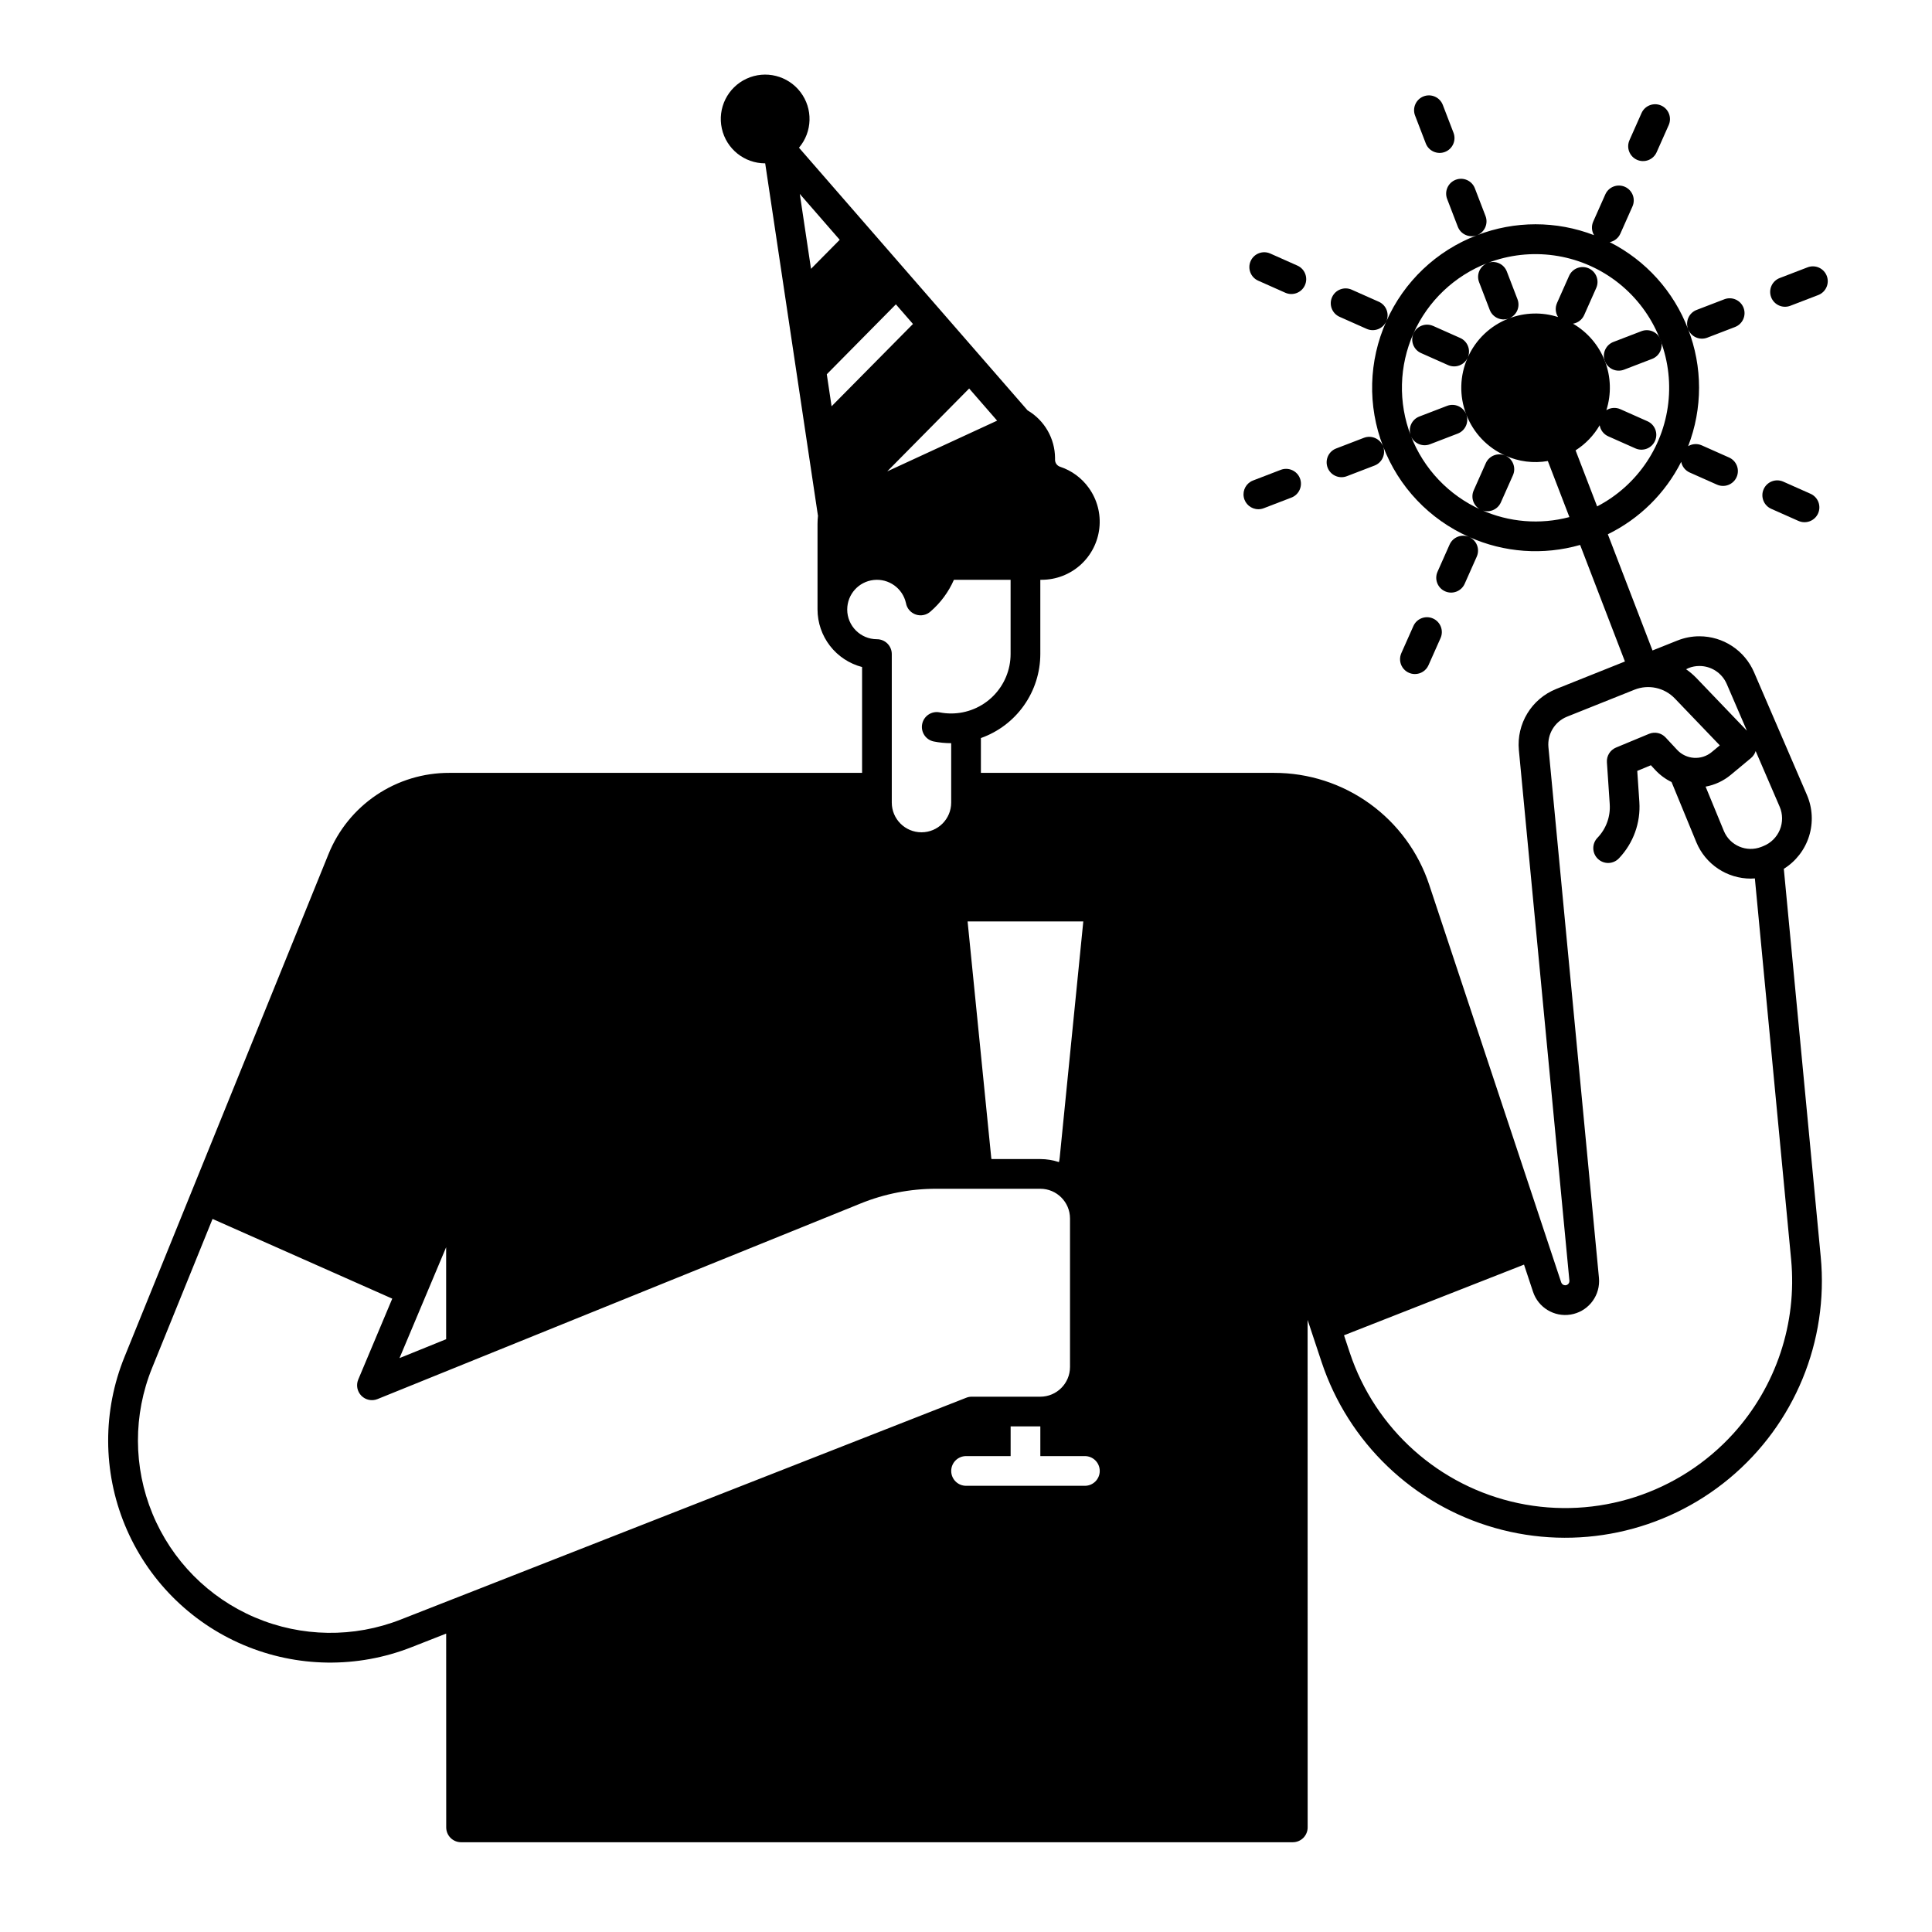 <?xml version="1.0" encoding="UTF-8"?>
<!-- Uploaded to: ICON Repo, www.iconrepo.com, Generator: ICON Repo Mixer Tools -->
<svg fill="#000000" width="800px" height="800px" version="1.1" viewBox="144 144 512 512" xmlns="http://www.w3.org/2000/svg">
 <g>
  <path d="m616.73 374.25c3.195-1.992 5.57-5.062 6.695-8.656 1.121-3.594 0.918-7.469-0.57-10.926l-14.023-32.535c-1.223-2.824-3.242-5.231-5.812-6.918-2.57-1.691-5.578-2.59-8.652-2.59-2-0.004-3.981 0.379-5.836 1.125h-0.008l-6.594 2.633-11.84-30.801 0.004 0.004c8.395-4.109 15.219-10.848 19.438-19.188 0.246 1.25 1.086 2.301 2.25 2.82l7.191 3.199h0.004c0.957 0.438 2.047 0.477 3.031 0.105s1.781-1.121 2.207-2.082c0.43-0.961 0.453-2.055 0.07-3.035-0.383-0.98-1.145-1.766-2.109-2.18l-7.191-3.199h-0.004c-1.164-0.52-2.508-0.438-3.606 0.219 3.859-9.984 3.856-21.043-0.012-31.023 0.777 2.031 3.055 3.043 5.082 2.266l7.348-2.824 0.004-0.004c2.027-0.777 3.039-3.055 2.262-5.086-0.781-2.027-3.059-3.043-5.086-2.262l-7.348 2.824h-0.004c-2.027 0.781-3.039 3.055-2.262 5.082-3.812-10-11.219-18.215-20.77-23.043 1.25-0.246 2.305-1.086 2.824-2.254l3.199-7.191c0.43-0.957 0.461-2.043 0.09-3.019-0.375-0.98-1.125-1.77-2.078-2.195-0.957-0.422-2.047-0.449-3.023-0.074-0.977 0.379-1.762 1.133-2.18 2.09l-3.199 7.191v0.004c-0.52 1.164-0.438 2.508 0.219 3.602-9.984-3.856-21.047-3.852-31.023 0.016 2.027-0.781 3.039-3.055 2.262-5.086l-2.824-7.348c-0.781-2.031-3.059-3.043-5.086-2.262-2.031 0.781-3.043 3.059-2.262 5.086l2.824 7.348c0.781 2.027 3.055 3.043 5.082 2.266-10.73 4.09-19.379 12.305-24.02 22.812 0.879-1.984-0.016-4.309-2-5.191l-7.191-3.199c-0.953-0.422-2.039-0.449-3.012-0.074-0.973 0.371-1.762 1.117-2.184 2.074-0.883 1.984 0.012 4.312 1.996 5.195l7.191 3.199c1.984 0.875 4.301-0.012 5.188-1.992-4.691 10.48-5 22.406-0.852 33.117-0.781-2.027-3.055-3.039-5.082-2.258l-7.348 2.824c-2.031 0.777-3.043 3.055-2.262 5.086 0.777 2.027 3.055 3.043 5.086 2.262l7.348-2.824c2.027-0.781 3.039-3.055 2.262-5.082 4.094 10.734 12.309 19.383 22.82 24.02-1.988-0.883-4.312 0.012-5.195 2l-3.195 7.195c-0.887 1.984 0.008 4.312 1.996 5.195 1.984 0.883 4.312-0.012 5.195-1.996l3.199-7.191v-0.004c0.883-1.984-0.012-4.309-1.996-5.195 9.242 4.144 19.652 4.887 29.391 2.098l11.875 30.887-18.293 7.312 0.004 0.004c-3.148 1.277-5.805 3.531-7.57 6.434-1.77 2.898-2.559 6.293-2.254 9.676l13.395 140.65v0.129h-0.004c0 0.613-0.5 1.105-1.109 1.102-0.48 0-0.906-0.309-1.059-0.766l-34.98-105.37c-2.856-8.637-8.367-16.152-15.742-21.477-7.379-5.324-16.246-8.188-25.344-8.176h-77.719v-9.227c4.602-1.633 8.586-4.648 11.402-8.637 2.82-3.984 4.336-8.746 4.344-13.625v-19.68h0.371c3.789-0.004 7.445-1.406 10.266-3.938 2.82-2.535 4.606-6.019 5.012-9.785 0.41-3.769-0.586-7.555-2.801-10.633-1.875-2.625-4.539-4.586-7.602-5.602-0.785-0.254-1.32-0.977-1.344-1.797v-0.535c-0.039-5.152-2.766-9.914-7.191-12.559-0.027-0.016-0.055-0.027-0.082-0.043l-60.586-69.617c3.574-4.207 3.738-10.336 0.398-14.73s-9.289-5.875-14.297-3.555c-5.012 2.316-7.734 7.809-6.547 13.199 1.184 5.391 5.961 9.23 11.48 9.23h0.012l13.957 93.23c0.008 0.043 0.027 0.086 0.035 0.129v0.004c-0.078 0.719-0.121 1.441-0.125 2.164v22.707c0.008 3.488 1.168 6.879 3.305 9.637 2.137 2.758 5.129 4.731 8.504 5.609v28.051h-109.38c-6.887-0.02-13.617 2.023-19.328 5.867-5.711 3.848-10.141 9.316-12.711 15.699l-54.035 133.18c-5.824 14.309-5.789 30.332 0.098 44.613 5.887 14.285 17.152 25.68 31.367 31.73 14.215 6.047 30.238 6.266 44.609 0.605l9.16-3.594 0.012 51.359c0 1.043 0.414 2.043 1.152 2.781 0.738 0.738 1.738 1.152 2.785 1.152h220.42-0.004c1.047 0 2.047-0.414 2.785-1.152 0.738-0.738 1.152-1.738 1.152-2.781l-0.012-134.49 3.695 11.133c7.082 21.34 24.254 37.805 45.875 43.98 21.621 6.18 44.898 1.273 62.188-13.102 17.289-14.379 26.355-36.371 24.223-58.754zm-80.172-95.121c-8.586-3.816-15.305-10.891-18.676-19.66-3.371-8.77-3.121-18.52 0.695-27.105 3.82-8.586 10.891-15.301 19.66-18.672-2.027 0.781-3.043 3.055-2.262 5.086l2.824 7.348c0.777 2.027 3.055 3.039 5.082 2.262-4.875 1.859-8.809 5.594-10.914 10.371 0.879-1.988-0.016-4.312-2-5.195l-7.191-3.199-0.004 0.004c-1.98-0.871-4.297 0.023-5.176 2.004-0.883 1.98 0.004 4.297 1.98 5.188l7.191 3.199c1.984 0.879 4.309-0.012 5.195-1.996-2.137 4.766-2.273 10.188-0.387 15.055-0.781-2.027-3.059-3.039-5.086-2.262l-7.348 2.824c-2.031 0.781-3.043 3.059-2.262 5.086 0.777 2.031 3.055 3.043 5.086 2.262l7.348-2.824c2.027-0.777 3.043-3.055 2.262-5.082 1.859 4.879 5.594 8.812 10.371 10.922-1.988-0.883-4.309 0.012-5.191 1.996l-3.199 7.191v0.004c-0.43 0.953-0.465 2.039-0.09 3.019 0.375 0.977 1.121 1.766 2.078 2.191 0.957 0.426 2.043 0.453 3.019 0.074 0.977-0.379 1.762-1.129 2.184-2.086l3.199-7.191v-0.004c0.883-1.984-0.012-4.309-1.996-5.191 3.519 1.59 7.438 2.086 11.242 1.426l5.715 14.859v-0.004c-7.773 2.059-16.016 1.387-23.352-1.898zm24.988-15.781c2.629-1.672 4.816-3.953 6.383-6.648 0.219 1.297 1.074 2.398 2.277 2.93l7.195 3.199c1.984 0.883 4.312-0.008 5.195-1.996 0.883-1.984-0.012-4.312-1.996-5.195l-7.195-3.199c-1.203-0.535-2.594-0.434-3.703 0.273 1.359-4.258 1.223-8.852-0.383-13.02-1.609-4.168-4.59-7.664-8.453-9.91 1.305-0.215 2.414-1.07 2.953-2.277l3.199-7.191v-0.004c0.883-1.984-0.012-4.312-2-5.195-1.984-0.883-4.312 0.012-5.195 1.996l-3.199 7.191 0.004 0.004c-0.539 1.207-0.434 2.606 0.281 3.719-4.254-1.367-8.848-1.238-13.02 0.363 2.027-0.777 3.043-3.055 2.262-5.082l-2.824-7.348c-0.777-2.027-3.051-3.043-5.082-2.266 11.375-4.356 24.188-2.566 33.93 4.738 9.742 7.309 15.051 19.109 14.051 31.246-0.996 12.137-8.16 22.91-18.969 28.527zm-130.46 124.84-6.258 62.641h-0.004c-0.035 0.383-0.102 0.766-0.188 1.141-1.598-0.531-3.266-0.805-4.945-0.805h-12.941c-0.016-0.113-0.047-0.219-0.059-0.332l-6.269-62.645zm-22.836-132.71-29.125 13.445 21.711-21.965zm-49.324-40.234-2.973-19.852 10.582 12.156zm5.453 36.426-1.27-8.484 18.312-18.531 4.527 5.203zm4.144 53.859c0-4.019 3.023-7.391 7.019-7.828 3.992-0.438 7.676 2.199 8.547 6.121 0.25 1.418 1.254 2.582 2.617 3.039 1.359 0.461 2.863 0.141 3.922-0.832 2.652-2.297 4.762-5.156 6.168-8.371h15.023v19.68c-0.004 4.172-1.664 8.176-4.617 11.125-2.949 2.953-6.953 4.613-11.125 4.617-1.039 0-2.074-0.102-3.094-0.301-2.121-0.406-4.176 0.98-4.598 3.102-0.418 2.121 0.949 4.184 3.066 4.617 1.523 0.305 3.074 0.453 4.625 0.453v15.746c0 4.348-3.523 7.871-7.871 7.871s-7.871-3.523-7.871-7.871v-39.359c0-1.047-0.414-2.047-1.152-2.785-0.738-0.738-1.742-1.152-2.785-1.152-4.348-0.004-7.871-3.523-7.875-7.871zm-106.29 169v24.375l-12.359 5.008zm2.414 93.004h-0.008l-14.434 5.66c-12.453 4.891-26.328 4.691-38.637-0.555-12.309-5.242-22.062-15.113-27.16-27.48-5.102-12.367-5.137-26.246-0.102-38.641l16.02-39.484 47.625 21.121-9.012 21.438c-0.617 1.465-0.289 3.16 0.828 4.293 1.117 1.133 2.805 1.48 4.281 0.883l127.98-51.816-0.004-0.004c6.391-2.59 13.219-3.922 20.113-3.914h27.555c4.344 0.004 7.863 3.527 7.871 7.871v39.359c-0.008 4.348-3.527 7.867-7.871 7.875h-18.176c-0.492-0.004-0.98 0.09-1.438 0.273zm166.86-29.781h-31.488c-2.176 0-3.938-1.762-3.938-3.934 0-2.176 1.762-3.938 3.938-3.938h11.809v-7.871h7.871v7.871h11.809c2.172 0 3.934 1.762 3.934 3.938 0 2.172-1.762 3.934-3.934 3.934zm177.76-194.72 6.356 14.746h0.004c0.84 1.953 0.855 4.164 0.047 6.129-0.812 1.965-2.383 3.516-4.359 4.309l-0.535 0.215c-3.906 1.539-8.328-0.332-9.938-4.211l-4.84-11.754c2.453-0.449 4.746-1.52 6.664-3.113l5.383-4.477c0.574-0.484 1-1.125 1.219-1.844zm-17.809-21.977c0.922-0.375 1.91-0.562 2.902-0.562 3.148 0 5.992 1.871 7.242 4.758l5.34 12.387-13.395-13.973c-0.828-0.855-1.734-1.629-2.715-2.305 0.211-0.102 0.41-0.219 0.629-0.305zm11.848 202.91c-14.379 15.812-36.066 22.809-56.973 18.383-20.91-4.43-37.902-19.617-44.637-39.902l-1.52-4.582 47.703-18.727 2.383 7.184c1.383 4.188 5.598 6.754 9.949 6.055 4.356-0.695 7.559-4.449 7.566-8.859 0.004-0.289-0.008-0.578-0.039-0.863l-13.391-140.66c-0.312-3.473 1.68-6.746 4.914-8.059l17.883-7.152h-0.004c3.719-1.484 7.965-0.559 10.727 2.34l11.898 12.406-2.137 1.777c-2.731 2.269-6.758 2.008-9.176-0.59l-3.051-3.281c-1.121-1.207-2.871-1.586-4.391-0.957l-8.746 3.633c-1.559 0.648-2.531 2.215-2.418 3.898l0.746 11.059-0.004 0.004c0.238 3.297-0.93 6.539-3.219 8.926-0.742 0.754-1.148 1.773-1.133 2.828 0.02 1.059 0.461 2.062 1.227 2.789 0.766 0.727 1.793 1.117 2.848 1.082 1.055-0.039 2.051-0.5 2.766-1.277 3.785-3.996 5.731-9.387 5.367-14.879l-0.555-8.242 3.609-1.5 1.18 1.273c1.227 1.316 2.684 2.394 4.301 3.18l6.574 15.969c1.184 2.848 3.184 5.285 5.754 6.996 2.566 1.711 5.582 2.625 8.668 2.625 0.359 0 0.719-0.027 1.082-0.051l9.613 101.01c1.598 16.863-3.981 33.621-15.363 46.168z"/>
  <path d="m578.93 231.79-7.348 2.824c-0.977 0.371-1.77 1.117-2.195 2.074-0.43 0.953-0.457 2.043-0.082 3.019 0.375 0.977 1.125 1.762 2.082 2.188 0.961 0.422 2.047 0.445 3.019 0.066l7.348-2.824c0.996-0.363 1.801-1.105 2.238-2.066 0.438-0.965 0.473-2.059 0.094-3.047-0.379-0.984-1.141-1.777-2.109-2.199-0.969-0.418-2.066-0.434-3.047-0.035z"/>
  <path d="m628.11 217.11c-0.375-0.977-1.121-1.762-2.074-2.188-0.953-0.422-2.039-0.453-3.012-0.078l-7.348 2.824c-0.984 0.367-1.781 1.113-2.215 2.07-0.434 0.961-0.465 2.051-0.086 3.031 0.375 0.98 1.129 1.77 2.094 2.195 0.961 0.422 2.055 0.441 3.031 0.051l7.348-2.824c2.027-0.777 3.039-3.055 2.262-5.082z"/>
  <path d="m477.48 278.95c0.484 0 0.961-0.09 1.414-0.262l7.348-2.824c2.027-0.781 3.039-3.059 2.262-5.09-0.781-2.027-3.059-3.039-5.086-2.262l-7.348 2.824c-1.773 0.68-2.809 2.527-2.461 4.394 0.344 1.867 1.973 3.219 3.871 3.219z"/>
  <path d="m477.43 218.38 7.191 3.199c1.988 0.883 4.312-0.012 5.199-2 0.883-1.984-0.012-4.312-2-5.195l-7.191-3.199c-0.953-0.422-2.039-0.449-3.012-0.074-0.973 0.371-1.762 1.117-2.184 2.074-0.883 1.984 0.012 4.312 1.996 5.195z"/>
  <path d="m613.37 278.83 7.191 3.199v-0.004c0.957 0.445 2.051 0.484 3.039 0.113 0.988-0.367 1.785-1.121 2.215-2.082 0.426-0.965 0.449-2.062 0.066-3.043-0.387-0.98-1.152-1.766-2.121-2.18l-7.191-3.199h-0.004c-1.984-0.871-4.297 0.027-5.176 2.004-0.883 1.98 0.004 4.301 1.98 5.191z"/>
  <path d="m577.82 186.35c0.953 0.426 2.035 0.453 3.012 0.078 0.977-0.375 1.762-1.121 2.188-2.074l3.199-7.191v-0.004c0.883-1.984-0.012-4.312-1.996-5.195-1.988-0.883-4.312 0.012-5.199 1.996l-3.199 7.191 0.004 0.004c-0.887 1.984 0.008 4.309 1.992 5.195z"/>
  <path d="m518.96 322.63c1.555 0.004 2.969-0.914 3.602-2.336l3.199-7.191c0.883-1.988-0.012-4.312-1.996-5.195-1.988-0.883-4.312 0.008-5.199 1.996l-3.199 7.191c-0.539 1.219-0.43 2.629 0.297 3.746 0.727 1.117 1.969 1.789 3.301 1.793z"/>
  <path d="m521.86 182.04c0.793 2.004 3.055 2.996 5.07 2.223s3.031-3.027 2.277-5.047l-2.824-7.348c-0.363-0.992-1.109-1.801-2.07-2.238-0.961-0.438-2.059-0.473-3.043-0.094-0.988 0.379-1.777 1.141-2.199 2.109s-0.434 2.066-0.035 3.047z"/>
 </g>
</svg>